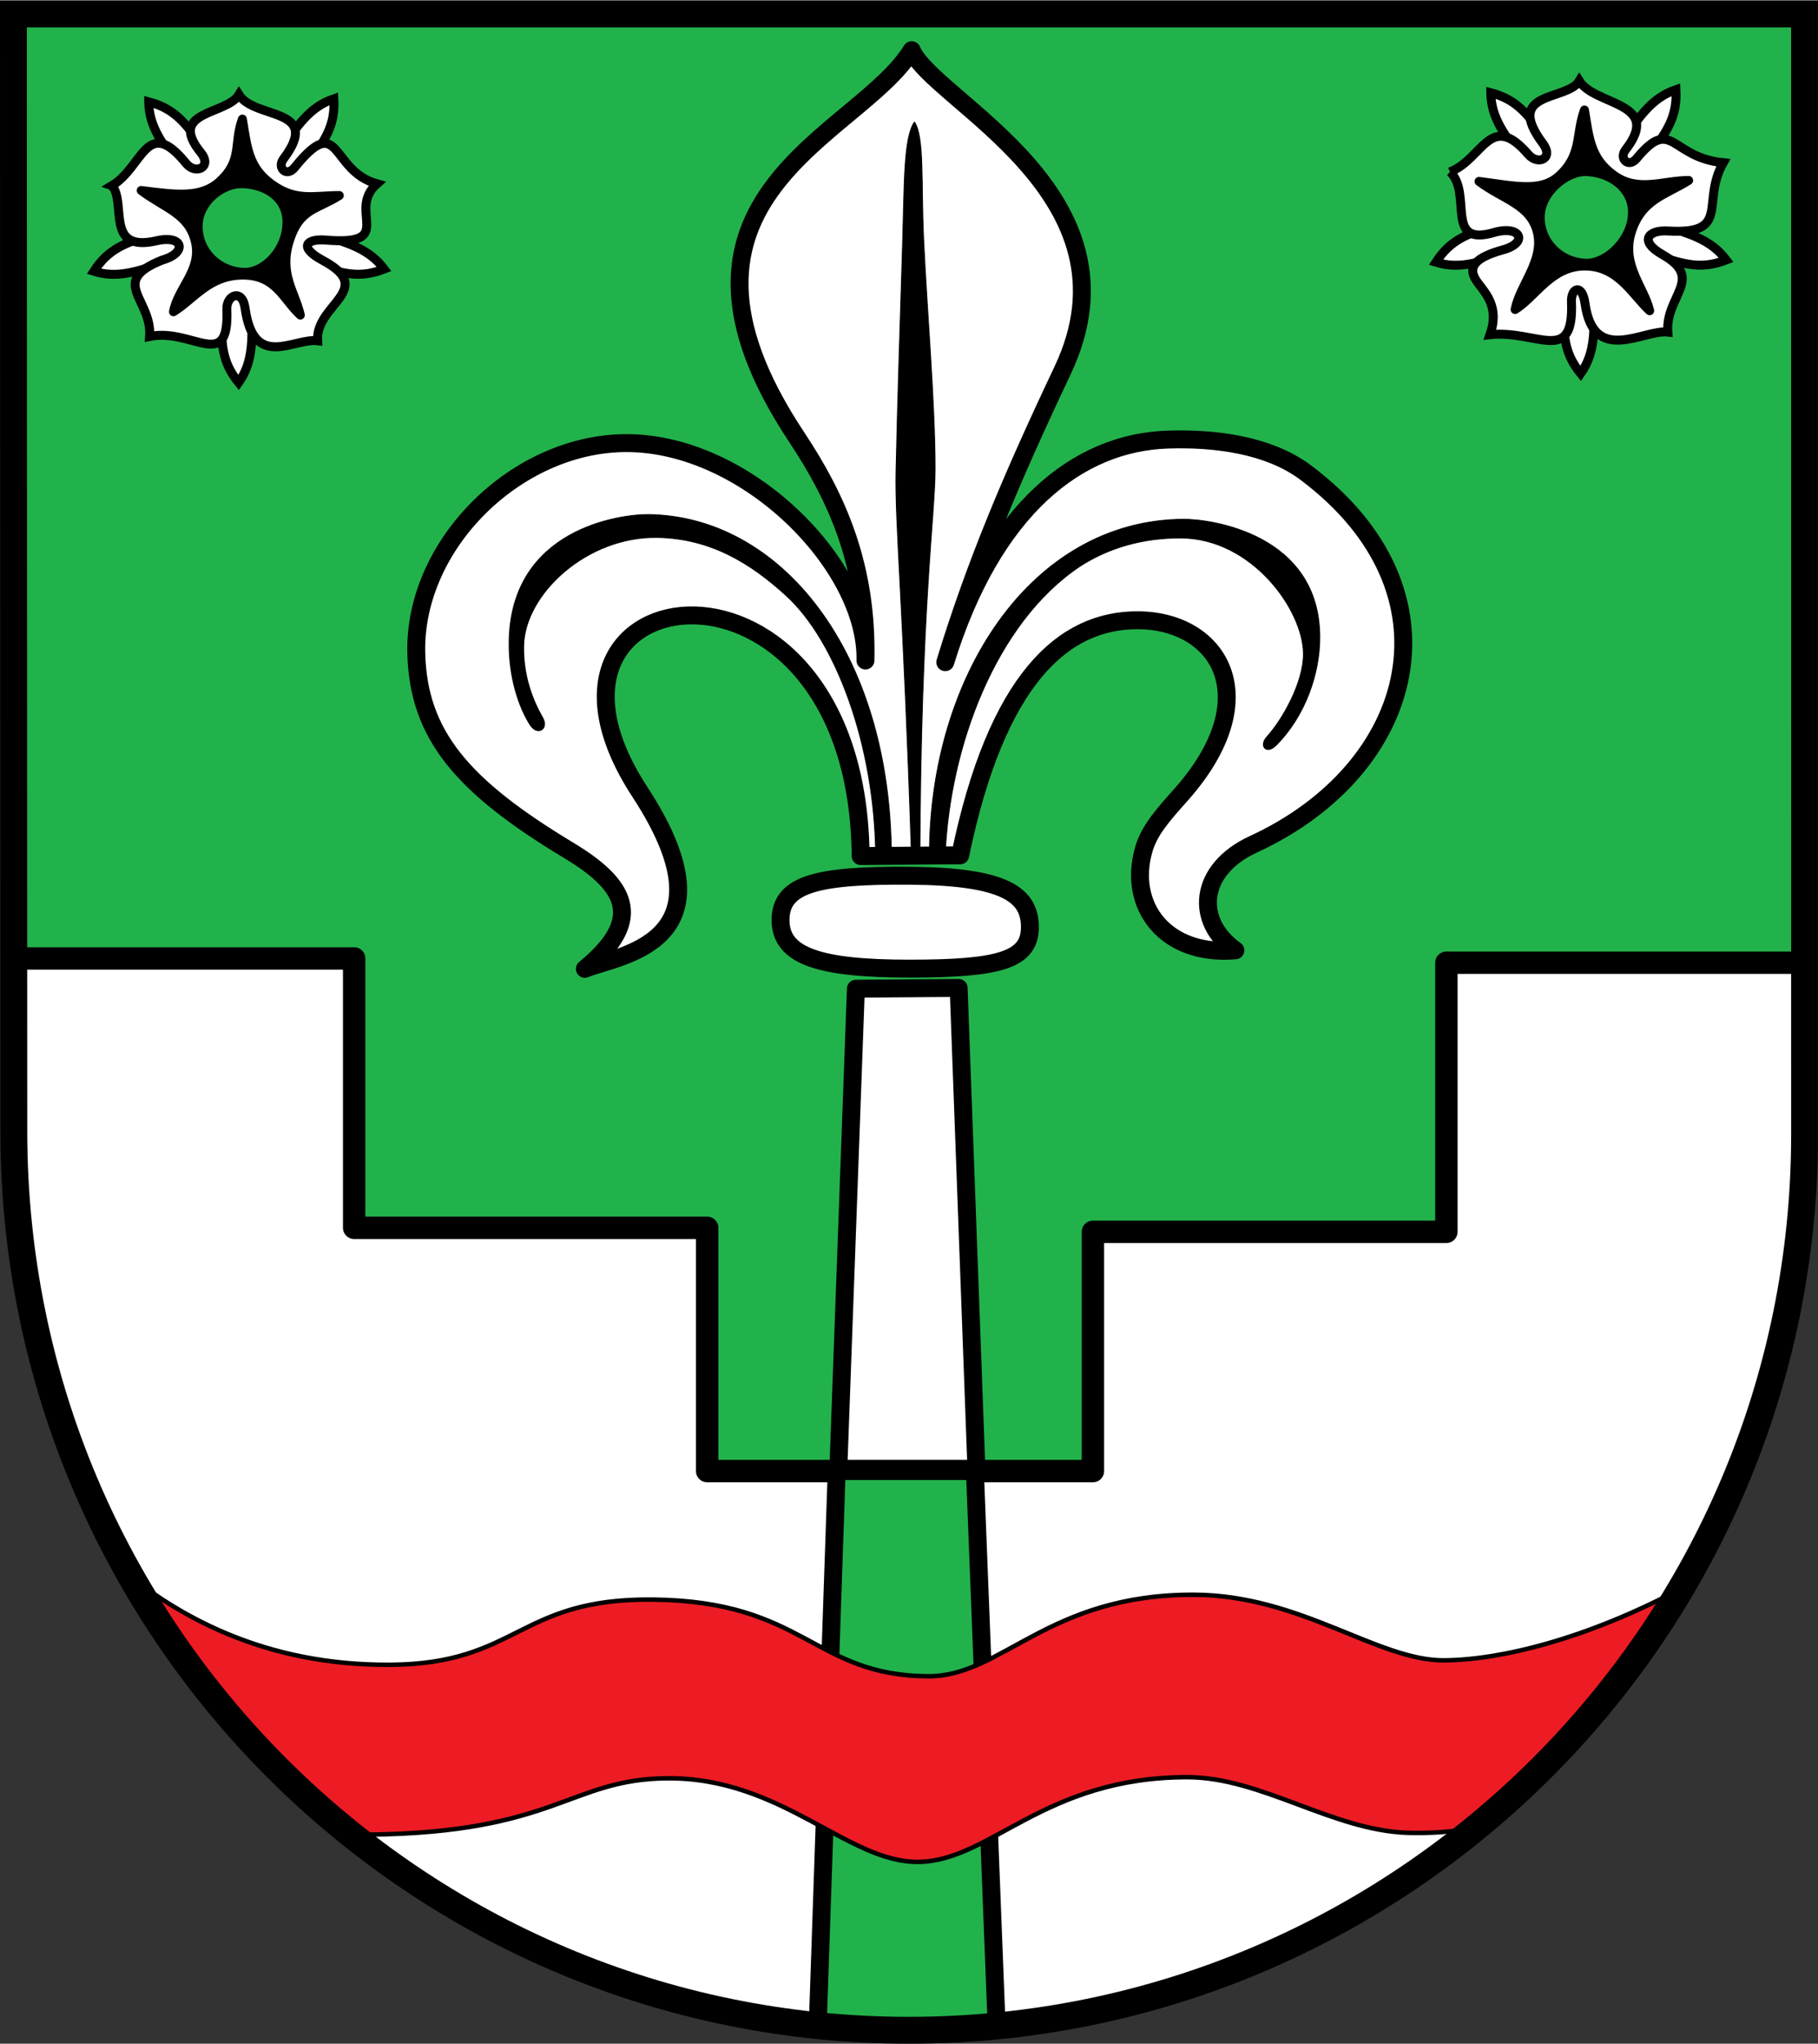 <?xml version="1.0" encoding="UTF-8" standalone="no"?><!-- Created with Inkscape (http://www.inkscape.org/) --><svg xmlns="http://www.w3.org/2000/svg" xmlns:cc="http://creativecommons.org/ns#" xmlns:dc="http://purl.org/dc/elements/1.1/" xmlns:inkscape="http://www.inkscape.org/namespaces/inkscape" xmlns:rdf="http://www.w3.org/1999/02/22-rdf-syntax-ns#" xmlns:sodipodi="http://sodipodi.sourceforge.net/DTD/sodipodi-0.dtd" xmlns:svg="http://www.w3.org/2000/svg" height="427" id="svg2" inkscape:output_extension="org.inkscape.output.svg.inkscape" inkscape:version="0.48.5 r10040" sodipodi:docname="20-Wappen_Leuterod.svg" sodipodi:version="0.32" style="display:inline" version="1.0" viewBox="0.0 0.0 719.281 807.875" width="380">
  <rect x="0.0" y="0.0" width="719.281" height="807.875" fill="#333333" stroke="none"/>
  <defs id="defs4">
    <inkscape:perspective id="perspective10" inkscape:persp3d-origin="372.04724 : 350.78739 : 1" inkscape:vp_x="0 : 526.18109 : 1" inkscape:vp_y="0 : 1000 : 0" inkscape:vp_z="744.09448 : 526.18109 : 1" sodipodi:type="inkscape:persp3d"/>
    <inkscape:perspective id="perspective2447" inkscape:persp3d-origin="372.04724 : 350.78739 : 1" inkscape:vp_x="0 : 526.18109 : 1" inkscape:vp_y="0 : 1000 : 0" inkscape:vp_z="744.09448 : 526.18109 : 1" sodipodi:type="inkscape:persp3d"/>
    <inkscape:perspective id="perspective4411" inkscape:persp3d-origin="372.04724 : 350.78739 : 1" inkscape:vp_x="0 : 526.18109 : 1" inkscape:vp_y="0 : 1000 : 0" inkscape:vp_z="744.09448 : 526.18109 : 1" sodipodi:type="inkscape:persp3d"/>
    <inkscape:perspective id="perspective2393" inkscape:persp3d-origin="372.04724 : 350.78739 : 1" inkscape:vp_x="0 : 526.18109 : 1" inkscape:vp_y="0 : 1000 : 0" inkscape:vp_z="744.09448 : 526.18109 : 1" sodipodi:type="inkscape:persp3d"/>
    <inkscape:perspective id="perspective2468" inkscape:persp3d-origin="372.04724 : 350.78739 : 1" inkscape:vp_x="0 : 526.18109 : 1" inkscape:vp_y="0 : 1000 : 0" inkscape:vp_z="744.09448 : 526.18109 : 1" sodipodi:type="inkscape:persp3d"/>
    <clipPath id="id0">
      <rect height="225.129" id="rect9" width="179.897" x="0" y="0"/>
    </clipPath>
    <style id="style6" type="text/css">
   
    .str0 {stroke:#1F1A17;stroke-width:0.076;stroke-linecap:round;stroke-linejoin:round}
    .str7 {stroke:#0A0B0C;stroke-linecap:round;stroke-linejoin:round}
    .str6 {stroke:#1F1A17;stroke-linecap:round}
    .str5 {stroke:#1F1A17;stroke-linecap:round;stroke-linejoin:round}
    .str4 {stroke:#1F1A17;stroke-linecap:round;stroke-linejoin:round}
    .str2 {stroke:#1F1A17;stroke-width:2;stroke-linejoin:round}
    .str1 {stroke:#0A0B0C;stroke-width:2.5;stroke-linecap:round;stroke-linejoin:round}
    .str3 {stroke:#1F1A17;stroke-width:2.5}
    .fil3 {fill:none}
    .fil1 {fill:#00923F}
    .fil5 {fill:#1F1A17}
    .fil2 {fill:white}
    .fil4 {fill:blue}
    .fil0 {fill:#FFCC00}
   
  </style>
    <inkscape:perspective id="perspective48" inkscape:persp3d-origin="372.04724 : 350.78739 : 1" inkscape:vp_x="0 : 526.18109 : 1" inkscape:vp_y="0 : 1000 : 0" inkscape:vp_z="744.09448 : 526.18109 : 1" sodipodi:type="inkscape:persp3d"/>
    <inkscape:perspective id="perspective2483" inkscape:persp3d-origin="372.04724 : 350.78739 : 1" inkscape:vp_x="0 : 526.18109 : 1" inkscape:vp_y="0 : 1000 : 0" inkscape:vp_z="744.09448 : 526.18109 : 1" sodipodi:type="inkscape:persp3d"/>
    <inkscape:perspective id="perspective2502" inkscape:persp3d-origin="372.04724 : 350.78739 : 1" inkscape:vp_x="0 : 526.18109 : 1" inkscape:vp_y="0 : 1000 : 0" inkscape:vp_z="744.09448 : 526.18109 : 1" sodipodi:type="inkscape:persp3d"/>
    <inkscape:perspective id="perspective2480" inkscape:persp3d-origin="372.04724 : 350.78739 : 1" inkscape:vp_x="0 : 526.18109 : 1" inkscape:vp_y="0 : 1000 : 0" inkscape:vp_z="744.09448 : 526.18109 : 1" sodipodi:type="inkscape:persp3d"/>
    <inkscape:perspective id="perspective3328" inkscape:persp3d-origin="372.04724 : 350.78739 : 1" inkscape:vp_x="0 : 526.18109 : 1" inkscape:vp_y="0 : 1000 : 0" inkscape:vp_z="744.09448 : 526.18109 : 1" sodipodi:type="inkscape:persp3d"/>
    <inkscape:perspective id="perspective2531" inkscape:persp3d-origin="372.04724 : 350.78739 : 1" inkscape:vp_x="0 : 526.18109 : 1" inkscape:vp_y="0 : 1000 : 0" inkscape:vp_z="744.09448 : 526.18109 : 1" sodipodi:type="inkscape:persp3d"/>
    <style id="style15" type="text/css">
  .Rand2 { stroke: #202020; stroke-width:30; }
  .Rand4 { stroke: #202020; stroke-width:60; }
  .Rand6 { stroke: #202020; stroke-width:90; }
  .Gold4 { stroke: #ffef00; stroke-width:60; }
  .Schwarz { fill: #000000; }
  .Blau { fill: #0000ff; }
  .Gold { fill: #ffef00; }
  .Silber { fill: #ffffff; }
  </style>
    <clipPath id="clippath">
      <path d="m 360,4140 c 0,1789.403 1450.597,3240 3240,3240 1789.403,0 3240,-1450.597 3240,-3240 l 0,-3870 -6480,0 0,3870 z" id="path13" inkscape:connector-curvature="0"/>
    </clipPath>
    <clipPath id="krone">
      <path d="m 3600,720 c -15,75 -30,150 -60,210 -30,60 -75,105 -135,135 -60,30 -135,45 -135,67 0,23 75,53 128,106 52,52 82,127 97,270 15,142 15,352 15,510 0,157 0,262 -15,330 -15,67 -45,97 -217,112 -173,15 -488,15 -660,15 -173,0 -203,0 -233,-15 -30,-15 -60,-45 -113,-112 -52,-68 -127,-173 -172,-240 -45,-68 -60,-98 -38,-158 23,-60 83,-150 113,-202 30,-53 30,-68 23,-68 -8,0 -23,15 -68,45 -45,30 -120,75 -180,97 -60,23 -105,23 -158,0 -52,-22 -112,-67 -164,-90 -53,-22 -98,-22 -90,0 7,23 67,68 164,150 98,83 233,203 353,353 120,150 225,330 315,495 90,165 165,315 202,405 38,90 38,120 53,135 15,15 45,15 157,0 113,-15 308,-45 458,-60 150,-15 255,-15 360,-15 105,0 210,0 360,15 150,15 345,45 458,60 112,15 142,15 157,0 15,-15 15,-45 53,-135 37,-90 112,-240 202,-405 90,-165 195,-345 315,-495 120,-150 255,-270 353,-353 97,-82 157,-127 164,-150 8,-22 -37,-22 -90,0 -52,23 -112,68 -164,90 -53,23 -98,23 -158,0 -60,-22 -135,-67 -180,-97 -45,-30 -60,-45 -68,-45 -7,0 -7,15 23,68 30,52 90,142 113,202 22,60 7,90 -38,158 -45,67 -120,172 -172,240 -53,67 -83,97 -113,112 -30,15 -60,15 -233,15 -172,0 -487,0 -660,-15 -172,-15 -202,-45 -217,-112 -15,-68 -15,-173 -15,-330 0,-158 0,-368 15,-510 15,-143 45,-218 97,-270 53,-53 128,-83 128,-106 0,-22 -75,-37 -135,-67 -60,-30 -105,-75 -135,-135 -30,-60 -45,-135 -60,-210 z" id="krone1c-1" inkscape:connector-curvature="0"/>
    </clipPath>
    <inkscape:perspective id="perspective99" inkscape:persp3d-origin="219 : 160 : 1" inkscape:vp_x="0 : 240 : 1" inkscape:vp_y="0 : 1000 : 0" inkscape:vp_z="438 : 240 : 1" sodipodi:type="inkscape:persp3d"/>
    <style id="style3521" type="text/css">
  .Rand2 { stroke: #202020; stroke-width:30; }
  .Rand4 { stroke: #202020; stroke-width:60; }
  .Rand6 { stroke: #202020; stroke-width:90; }
  .Gold4 { stroke: #ffef00; stroke-width:60; }
  .Schwarz { fill: #000000; }
  .Blau { fill: #0000ff; }
  .Gold { fill: #ffef00; }
  .Silber { fill: #ffffff; }
  </style>
    <clipPath id="clipPath3517">
      <path d="m 360,4140 c 0,1789.403 1450.597,3240 3240,3240 1789.403,0 3240,-1450.597 3240,-3240 l 0,-3870 -6480,0 0,3870 z" id="path3519" inkscape:connector-curvature="0"/>
    </clipPath>
    <clipPath id="clipPath3513">
      <path d="m 3600,720 c -15,75 -30,150 -60,210 -30,60 -75,105 -135,135 -60,30 -135,45 -135,67 0,23 75,53 128,106 52,52 82,127 97,270 15,142 15,352 15,510 0,157 0,262 -15,330 -15,67 -45,97 -217,112 -173,15 -488,15 -660,15 -173,0 -203,0 -233,-15 -30,-15 -60,-45 -113,-112 -52,-68 -127,-173 -172,-240 -45,-68 -60,-98 -38,-158 23,-60 83,-150 113,-202 30,-53 30,-68 23,-68 -8,0 -23,15 -68,45 -45,30 -120,75 -180,97 -60,23 -105,23 -158,0 -52,-22 -112,-67 -164,-90 -53,-22 -98,-22 -90,0 7,23 67,68 164,150 98,83 233,203 353,353 120,150 225,330 315,495 90,165 165,315 202,405 38,90 38,120 53,135 15,15 45,15 157,0 113,-15 308,-45 458,-60 150,-15 255,-15 360,-15 105,0 210,0 360,15 150,15 345,45 458,60 112,15 142,15 157,0 15,-15 15,-45 53,-135 37,-90 112,-240 202,-405 90,-165 195,-345 315,-495 120,-150 255,-270 353,-353 97,-82 157,-127 164,-150 8,-22 -37,-22 -90,0 -52,23 -112,68 -164,90 -53,23 -98,23 -158,0 -60,-22 -135,-67 -180,-97 -45,-30 -60,-45 -68,-45 -7,0 -7,15 23,68 30,52 90,142 113,202 22,60 7,90 -38,158 -45,67 -120,172 -172,240 -53,67 -83,97 -113,112 -30,15 -60,15 -233,15 -172,0 -487,0 -660,-15 -172,-15 -202,-45 -217,-112 -15,-68 -15,-173 -15,-330 0,-158 0,-368 15,-510 15,-143 45,-218 97,-270 53,-53 128,-83 128,-106 0,-22 -75,-37 -135,-67 -60,-30 -105,-75 -135,-135 -30,-60 -45,-135 -60,-210 z" id="path3515" inkscape:connector-curvature="0"/>
    </clipPath>
    <inkscape:perspective id="perspective3511" inkscape:persp3d-origin="219 : 160 : 1" inkscape:vp_x="0 : 240 : 1" inkscape:vp_y="0 : 1000 : 0" inkscape:vp_z="438 : 240 : 1" sodipodi:type="inkscape:persp3d"/>
    <inkscape:perspective id="perspective2748" inkscape:persp3d-origin="372.04724 : 350.78739 : 1" inkscape:vp_x="0 : 526.18109 : 1" inkscape:vp_y="0 : 1000 : 0" inkscape:vp_z="744.09448 : 526.18109 : 1" sodipodi:type="inkscape:persp3d"/>
    <inkscape:perspective id="perspective2621" inkscape:persp3d-origin="372.04724 : 350.78739 : 1" inkscape:vp_x="0 : 526.18109 : 1" inkscape:vp_y="0 : 1000 : 0" inkscape:vp_z="744.09448 : 526.18109 : 1" sodipodi:type="inkscape:persp3d"/>
    <inkscape:perspective id="perspective3295" inkscape:persp3d-origin="372.04724 : 350.78739 : 1" inkscape:vp_x="0 : 526.18109 : 1" inkscape:vp_y="0 : 1000 : 0" inkscape:vp_z="744.09448 : 526.18109 : 1" sodipodi:type="inkscape:persp3d"/>
    <inkscape:perspective id="perspective3282" inkscape:persp3d-origin="372.04724 : 350.78739 : 1" inkscape:vp_x="0 : 526.18109 : 1" inkscape:vp_y="0 : 1000 : 0" inkscape:vp_z="744.09448 : 526.18109 : 1" sodipodi:type="inkscape:persp3d"/>
  </defs>
  <sodipodi:namedview bordercolor="#666666" borderopacity="1.0" fit-margin-bottom="0" fit-margin-left="0" fit-margin-right="0" fit-margin-top="0" gridtolerance="20" guidetolerance="20" id="base" inkscape:current-layer="layer4" inkscape:cx="-390.79233" inkscape:cy="246.41446" inkscape:document-units="px" inkscape:guide-bbox="true" inkscape:pageopacity="0.0" inkscape:pageshadow="2" inkscape:snap-center="true" inkscape:snap-global="false" inkscape:snap-intersection-grid-guide="false" inkscape:window-height="987" inkscape:window-maximized="1" inkscape:window-width="1680" inkscape:window-x="-8" inkscape:window-y="-8" inkscape:zoom="0.52159636" objecttolerance="20" pagecolor="#ffffff" showgrid="true" showguides="true" units="mm"/>
  <g id="layer5" inkscape:groupmode="layer" inkscape:label="Schildfüllung" style="display:inline" transform="translate(5.312,-72.625)"/>
  <g id="layer3" inkscape:groupmode="layer" inkscape:label="Ebene 1" style="display:inline" transform="translate(-44.486,-114.193)">
    <path d="" id="path3364" inkscape:connector-curvature="0" sodipodi:nodetypes="cc" style="fill:#ff0000;fill-opacity:1;fill-rule:nonzero;stroke:none;display:inline"/>
    <path d="" id="path3329" inkscape:connector-curvature="0" sodipodi:nodetypes="cc" style="fill:none;stroke:#000000;stroke-width:3.543;stroke-linecap:round;stroke-linejoin:round;stroke-miterlimit:4;stroke-opacity:1;stroke-dasharray:none;display:inline"/>
    <path d="" id="path3430" inkscape:connector-curvature="0" sodipodi:nodetypes="cc" style="fill:none;stroke:#ff0000;stroke-width:1.772;stroke-linecap:round;stroke-linejoin:round;stroke-miterlimit:4;stroke-opacity:1;stroke-dasharray:none;display:inline"/>
    <path d="" id="path3460" inkscape:connector-curvature="0" sodipodi:nodetypes="cz" style="fill:none;stroke:#00ff00;stroke-width:3.543;stroke-linecap:round;stroke-linejoin:round;stroke-miterlimit:4;stroke-opacity:1;stroke-dasharray:none;display:inline"/>
    <path d="" id="path3497" inkscape:connector-curvature="0" sodipodi:nodetypes="cc" style="fill:none;stroke:#00ff00;stroke-width:3.543;stroke-linecap:round;stroke-linejoin:round;stroke-miterlimit:4;stroke-opacity:1;stroke-dasharray:none;display:inline"/>
    <path d="" id="path3499" inkscape:connector-curvature="0" sodipodi:nodetypes="cc" style="fill:none;stroke:#00ff00;stroke-width:3.543;stroke-linecap:round;stroke-linejoin:round;stroke-miterlimit:4;stroke-opacity:1;stroke-dasharray:none;display:inline"/>
    <path d="" id="path3501" inkscape:connector-curvature="0" sodipodi:nodetypes="cc" style="fill:none;stroke:#00ff00;stroke-width:3.543;stroke-linecap:round;stroke-linejoin:round;stroke-miterlimit:4;stroke-opacity:1;stroke-dasharray:none;display:inline"/>
    <path d="" id="path3503" inkscape:connector-curvature="0" sodipodi:nodetypes="cc" style="fill:none;stroke:#00ff00;stroke-width:3.543;stroke-linecap:round;stroke-linejoin:round;stroke-miterlimit:4;stroke-opacity:1;stroke-dasharray:none;display:inline"/>
    <path d="" id="path3505" inkscape:connector-curvature="0" sodipodi:nodetypes="cc" style="fill:none;stroke:#00ff00;stroke-width:3.543;stroke-linecap:round;stroke-linejoin:round;stroke-miterlimit:4;stroke-opacity:1;stroke-dasharray:none;display:inline"/>
    <path d="" id="path3507" inkscape:connector-curvature="0" sodipodi:nodetypes="cc" style="fill:none;stroke:#00ff00;stroke-width:3.543;stroke-linecap:round;stroke-linejoin:round;stroke-miterlimit:4;stroke-opacity:1;stroke-dasharray:none;display:inline"/>
    <path d="" id="path3509" inkscape:connector-curvature="0" sodipodi:nodetypes="cc" style="fill:none;stroke:#00ff00;stroke-width:3.543;stroke-linecap:round;stroke-linejoin:round;stroke-miterlimit:4;stroke-opacity:1;stroke-dasharray:none;display:inline"/>
    <path d="" id="path3511" inkscape:connector-curvature="0" sodipodi:nodetypes="cc" style="fill:none;stroke:#00ff00;stroke-width:3.543;stroke-linecap:round;stroke-linejoin:round;stroke-miterlimit:4;stroke-opacity:1;stroke-dasharray:none;display:inline"/>
    <path d="" id="path3513" inkscape:connector-curvature="0" sodipodi:nodetypes="cc" style="fill:none;stroke:#00ff00;stroke-width:3.543;stroke-linecap:round;stroke-linejoin:round;stroke-miterlimit:4;stroke-opacity:1;stroke-dasharray:none;display:inline"/>
    <path d="" id="path3516" inkscape:connector-curvature="0" sodipodi:nodetypes="cc" style="fill:none;stroke:#00ff00;stroke-width:3.543;stroke-linecap:round;stroke-linejoin:round;stroke-miterlimit:4;stroke-opacity:1;stroke-dasharray:none;display:inline"/>
    <path d="" id="path3518" inkscape:connector-curvature="0" sodipodi:nodetypes="cc" style="fill:none;stroke:#00ff00;stroke-width:3.543;stroke-linecap:round;stroke-linejoin:round;stroke-miterlimit:4;stroke-opacity:1;stroke-dasharray:none;display:inline"/>
    <path d="" id="path3520" inkscape:connector-curvature="0" sodipodi:nodetypes="cc" style="fill:none;stroke:#00ff00;stroke-width:3.543;stroke-linecap:round;stroke-linejoin:round;stroke-miterlimit:4;stroke-opacity:1;stroke-dasharray:none;display:inline"/>
    <path d="" id="path3522" inkscape:connector-curvature="0" sodipodi:nodetypes="cc" style="fill:none;stroke:#00ff00;stroke-width:3.543;stroke-linecap:round;stroke-linejoin:round;stroke-miterlimit:4;stroke-opacity:1;stroke-dasharray:none;display:inline"/>
    <path d="" id="path3524" inkscape:connector-curvature="0" sodipodi:nodetypes="cc" style="fill:none;stroke:#00ff00;stroke-width:3.543;stroke-linecap:round;stroke-linejoin:round;stroke-miterlimit:4;stroke-opacity:1;stroke-dasharray:none;display:inline"/>
    <path d="" id="path3526" inkscape:connector-curvature="0" sodipodi:nodetypes="cc" style="fill:none;stroke:#00ff00;stroke-width:3.543;stroke-linecap:round;stroke-linejoin:round;stroke-miterlimit:4;stroke-opacity:1;stroke-dasharray:none;display:inline"/>
    <path d="" id="path3528" inkscape:connector-curvature="0" sodipodi:nodetypes="cc" style="fill:none;stroke:#00ff00;stroke-width:3.543;stroke-linecap:round;stroke-linejoin:round;stroke-miterlimit:4;stroke-opacity:1;stroke-dasharray:none;display:inline"/>
    <path d="" id="path3477" inkscape:connector-curvature="0" sodipodi:nodetypes="cc" style="fill:none;stroke:#000000;stroke-width:2.48;stroke-linecap:round;stroke-linejoin:round;stroke-miterlimit:4;stroke-opacity:1;stroke-dasharray:none;display:inline"/>
  </g>
  <g id="layer4" inkscape:groupmode="layer" inkscape:label="Rahmen" style="display:inline" transform="translate(5.312,-72.625)">
    <path d="M 708.631,77.953 4e-5,77.953 8.6614174e-6,520.866 C 0.177,717.803 158.829,875.197 354.331,875.197 c 195.501,0 354.361,-159.449 354.361,-354.331 z" id="path3264" inkscape:connector-curvature="0" sodipodi:nodetypes="cccscc" style="fill:#22b24c;fill-opacity:1;fill-rule:nonzero;stroke:none;display:inline"/>
    <path d="m 373.969,463.062 -40.656,0.312 -6.969,190.719 54.688,0 -7.062,-191.031 z M 319.438,873.5 c 2.348,0.231 4.701,0.41 7.062,0.594 -2.36,-0.184 -4.716,-0.363 -7.062,-0.594 z m 66.531,0.281 c -1.489,0.132 -2.974,0.261 -4.469,0.375 1.492,-0.113 2.982,-0.243 4.469,-0.375 z m -4.469,0.375 c -1.494,0.114 -3.001,0.217 -4.5,0.312 1.507,-0.095 2.998,-0.198 4.5,-0.312 z m -4.5,0.312 c -1.385,0.088 -2.767,0.147 -4.156,0.219 1.388,-0.071 2.773,-0.131 4.156,-0.219 z M 365.844,875 c -2.194,0.07 -4.391,0.126 -6.594,0.156 2.203,-0.03 4.4,-0.086 6.594,-0.156 z" id="rect3843" inkscape:connector-curvature="0" style="fill:#ffffff;stroke:#000000;stroke-width:7.087;stroke-linecap:round;stroke-linejoin:round;stroke-miterlimit:4;stroke-opacity:1;stroke-dasharray:none;display:inline"/>
    <path d="m 0.125,451.406 0.031,68.656 c 0.177,196.937 159.306,355.125 354.188,355.125 194.882,0 354.312,-158.035 354.312,-354.312 l 0,-67.781 -141.719,0 0,106.406 -139.844,0 0,94.594 -152.625,0 0,-96.188 -139.656,0 0,-106.5 -134.688,0 z" id="rect3062" inkscape:connector-curvature="0" style="fill:#ffffff;stroke:#000000;stroke-width:8.858;stroke-linecap:round;stroke-linejoin:round;stroke-miterlimit:4;stroke-opacity:1;display:inline"/>
    <path d="m 325.719,654.094 -7.5,219.281 c 11.881,1.209 23.934,1.812 36.125,1.812 11.691,0 23.248,-0.576 34.656,-1.688 l -8.594,-219.406 -54.688,0 z" id="path3846" inkscape:connector-curvature="0" style="fill:#22b24c;fill-opacity:1;stroke:#000000;stroke-width:7.087;stroke-linecap:round;stroke-linejoin:round;stroke-miterlimit:4;stroke-opacity:1;stroke-dasharray:none;display:inline"/>
    <path d="m 402.164,439.021 c 0,12.94 -11.801,16.41 -47.592,16.41 -35.791,0 -51.068,-4.957 -51.068,-19.2 0,-14.243 14.471,-17.843 51.48,-17.527 37.009,0.316 47.18,7.378 47.18,20.318 z" id="path3857" inkscape:connector-curvature="0" sodipodi:nodetypes="zzzzz" style="fill:#ffffff;stroke:#000000;stroke-width:7.087;stroke-linecap:round;stroke-linejoin:round;stroke-miterlimit:4;stroke-opacity:1;stroke-dasharray:none;display:inline"/>
    <path d="m 46.844,696.312 c 22.371,39.163 51.926,73.625 86.875,101.562 2.292,-6e-4 4.654,-0.009 6.719,-0.031 74.346,-0.809 79.642,-21.938 118.156,-22.281 45.48,-0.405 71.588,33.554 99.656,33.062 28.533,-0.499 49.53,-33.491 106.188,-33.5 29.273,-0.005 57.55,21.153 87.406,22 8.825,0.25 17.947,-0.357 26.781,-2.031 32.241,-26.392 59.748,-58.372 81.062,-94.469 -37.221,19.759 -71.018,28.115 -93.562,28.312 -26.205,0.229 -56.696,-25.714 -98.781,-25.938 -58.042,-0.309 -76.11,32.329 -105.312,32.219 -45.646,-0.172 -48.618,-29.701 -109.125,-30.312 -53.391,-0.54 -53.088,25.42 -103.719,25.781 -50.069,0.358 -82.839,-19.418 -102.344,-34.375 z" id="path3836" inkscape:connector-curvature="0" style="fill:#ed1c24;fill-opacity:1;stroke:#000000;stroke-width:1.772;stroke-linecap:butt;stroke-linejoin:miter;stroke-miterlimit:4;stroke-opacity:1;stroke-dasharray:none;display:inline"/>
    <path d="m 226.088,455.517 c 12.398,-5.32 61.269,-9.536 21.758,-69.959 C 190.58,297.98 333.95,278.592 335.197,410.921 l 39.379,-0.29 c 14.418,-69.787 40.835,-93.092 70.339,-92.947 32.106,0.159 51.288,30.555 16.893,69.15 -7.15,8.023 -12.403,13.904 -14.584,21.434 -6.495,22.433 8.545,42.296 36.243,39.923 -16.143,-11.484 -14.712,-31.879 7.101,-41.918 64.709,-29.783 83.535,-99.94 20.707,-146.981 -14.751,-11.044 -36.05,-13.665 -54.661,-13.042 -35.21,1.179 -69.049,26.915 -87.936,88.018 11.749,-38.324 25.683,-71.595 46.434,-115.402 32.958,-69.577 -51.27,-106.604 -59.717,-126.589 -21.018,34.212 -108.932,57.559 -45.46,153.076 15.923,23.962 28.039,50.783 27.162,88.235 0.835,-37.403 -46.876,-85.968 -94.576,-85.953 -43.472,0.013 -84.168,40.074 -83.135,83.018 0.782,32.492 18.364,52.739 60.35,78.039 21.62,13.028 31.07,26.554 6.351,46.825 z" id="path3860" inkscape:connector-curvature="0" sodipodi:nodetypes="csccssscssscscscsssc" style="fill:#ffffff;stroke:#000000;stroke-width:7.087;stroke-linecap:butt;stroke-linejoin:round;stroke-miterlimit:4;stroke-opacity:1;stroke-dasharray:none;display:inline"/>
    <path d="m 356.486,120.72 c -4.314,6.059 -3.962,24.596 -4.651,47.129 -0.894,29.209 -2.102,65.28 -2.633,91.124 -0.427,20.825 2.768,49.969 6.119,151.947 l 3.303,-0.003 c 0.437,-98.773 6.005,-134.575 6.021,-152.964 0.022,-25.709 -3.152,-61.65 -4.53,-90.677 -1.061,-22.353 0.365,-40.694 -3.628,-46.557 z" id="path3862" inkscape:connector-curvature="0" sodipodi:nodetypes="cssccssc" style="fill:#000000;stroke:#000000;stroke-width:0.354;stroke-linecap:butt;stroke-linejoin:round;stroke-miterlimit:4;stroke-opacity:1;stroke-dasharray:none;display:inline"/>
    <path d="m 495.974,363.728 c -3.357,3.65 -0.253,7.29 3.658,3.34 11.795,-11.911 17.242,-28.769 17.216,-42.7 -0.078,-40.836 -43.112,-46.672 -53.957,-46.604 -60.476,0.377 -100.641,62.559 -100.455,133.156 l 6.187,-0.003 c 1.664,-42.962 19.897,-92.266 53.318,-114.563 11.475,-7.414 25.018,-11.263 39.956,-11.206 27.974,0.108 48.427,28.339 48.499,45.821 0.048,11.589 -8.659,26.494 -14.422,32.758 z" id="path3059" inkscape:connector-curvature="0" sodipodi:nodetypes="sssscccsss" style="fill:#000000;stroke:#000000;stroke-width:0.354;stroke-linecap:butt;stroke-linejoin:round;stroke-miterlimit:4;stroke-opacity:1;stroke-dasharray:none;display:inline"/>
    <path d="m 209.432,356.311 c 2.459,4.307 -2.066,7.361 -5.048,2.67 -4.43,-6.967 -8.406,-18.726 -8.254,-32.657 0.49,-44.957 44.245,-50.537 55.09,-50.416 52.029,0.583 95.799,53.7 96.128,135.011 l -6.187,-0.003 c -0.396,-44.43 -16.006,-85.052 -35.075,-102.651 -14.563,-13.44 -30.521,-22.921 -51.194,-23.323 -27.969,-0.544 -52.673,22.359 -53.032,42.937 -0.202,11.587 3.406,21.137 7.571,28.432 z" id="path3061" inkscape:connector-curvature="0" sodipodi:nodetypes="ssssccssss" style="fill:#000000;stroke:#000000;stroke-width:0.354;stroke-linecap:butt;stroke-linejoin:round;stroke-miterlimit:4;stroke-opacity:1;stroke-dasharray:none;display:inline"/>
    <path d="m 584.504,109.104 c 0.154,10.29 5.755,16.894 12.582,26.361 7.418,10.288 20.549,7.997 8.747,-8.508 -6.825,-9.545 -11.051,-15.124 -21.329,-17.854 z" id="path3842" inkscape:connector-curvature="0" sodipodi:nodetypes="cssc" style="fill:#ffffff;stroke:#000000;stroke-width:3.543;stroke-linecap:butt;stroke-linejoin:miter;stroke-miterlimit:4;stroke-opacity:1;stroke-dasharray:none;display:inline"/>
    <path d="m 562.802,176.121 c 9.834,3.033 17.846,-0.253 28.959,-3.82 12.077,-3.876 13.956,-17.072 -5.388,-10.948 -11.187,3.541 -17.799,5.836 -23.571,14.768 z" id="path3844" inkscape:connector-curvature="0" sodipodi:nodetypes="cssc" style="fill:#ffffff;stroke:#000000;stroke-width:3.543;stroke-linecap:butt;stroke-linejoin:miter;stroke-miterlimit:4;stroke-opacity:1;stroke-dasharray:none;display:inline"/>
    <path d="m 620.079,220.144 c 5.923,-8.415 5.274,-17.051 5.316,-28.722 0.046,-12.684 -11.924,-18.548 -12.077,1.741 -0.089,11.734 0.05,18.731 6.761,26.981 z" id="path3847" inkscape:connector-curvature="0" sodipodi:nodetypes="cssc" style="fill:#ffffff;stroke:#000000;stroke-width:3.543;stroke-linecap:butt;stroke-linejoin:miter;stroke-miterlimit:4;stroke-opacity:1;stroke-dasharray:none;display:inline"/>
    <path d="m 677.666,175.226 c -6.173,-8.234 -14.586,-10.285 -25.674,-13.932 -12.049,-3.963 -21.325,5.608 -2.076,12.024 11.132,3.711 17.83,5.74 27.75,1.907 z" id="path3849" inkscape:connector-curvature="0" sodipodi:nodetypes="cssc" style="fill:#ffffff;stroke:#000000;stroke-width:3.543;stroke-linecap:butt;stroke-linejoin:miter;stroke-miterlimit:4;stroke-opacity:1;stroke-dasharray:none;display:inline"/>
    <path d="m 657.762,107.889 c -9.738,3.326 -14.289,10.694 -21.183,20.112 -7.492,10.235 -1.256,22.014 10.794,5.69 6.969,-9.441 10.969,-15.184 10.389,-25.802 z" id="path3851" inkscape:connector-curvature="0" sodipodi:nodetypes="cssc" style="fill:#ffffff;stroke:#000000;stroke-width:3.543;stroke-linecap:butt;stroke-linejoin:miter;stroke-miterlimit:4;stroke-opacity:1;stroke-dasharray:none;display:inline"/>
    <path d="m 568.428,140.384 c 13.083,-5.151 15.85,-24.339 30.904,-6.902 3.874,4.488 10.231,1.639 5.769,-4.327 -15.71,-21.001 9.582,-16.676 14.422,-24.723 6.168,9.948 33.123,8.196 18.336,27.196 -2.81,3.61 1.195,7.29 4.327,3.502 14.129,-17.086 13.289,-0.412 34.303,1.648 -8.962,15.761 3.304,28.483 -21.942,26.99 -7.827,-0.463 -11.582,3.98 -2.06,9.374 16.776,9.503 1.03,16.276 2.06,30.595 -9.477,-1.133 -29.366,13.331 -32.758,-11.331 -1.095,-7.958 -5.585,-6.227 -5.357,-0.618 1.036,25.428 -13.495,11.022 -32.243,12.98 3.862,-10.92 -1.738,-16.311 -5.02,-20.815 -4.408,-6.048 -0.569,-9.769 10.274,-12.768 10.068,-2.784 6.957,-9.904 -3.708,-6.799 -19.751,5.75 -8.344,-15.349 -17.306,-24.002 z" id="path3063" inkscape:connector-curvature="0" sodipodi:nodetypes="csscsscsscsscsssc" style="fill:#ffffff;stroke:#000000;stroke-width:3.543;stroke-linecap:butt;stroke-linejoin:miter;stroke-miterlimit:4;stroke-opacity:1;stroke-dasharray:none;display:inline"/>
    <path d="m 621.564,115.932 c 1.869,10.923 2.222,19.085 11.724,25.862 9.501,6.777 19.255,2.052 29.501,1.99 -9.144,5.746 -18.626,7.452 -22.676,20.442 -4.05,12.99 5.112,21.772 7.258,31.065 -6.786,-6.177 -12.448,-17.748 -25.721,-17.679 -13.273,0.069 -19.182,12.048 -27.52,17.215 1.805,-9.576 11.472,-19.216 8.849,-30.382 -2.623,-11.166 -13.596,-13.088 -23.132,-20.282 13.949,1.799 24.362,4.427 31.609,-2.117 9.296,-8.394 6.542,-16.363 10.109,-26.113 z" id="path3833" inkscape:connector-curvature="0" sodipodi:nodetypes="czczczczcsc" style="fill:#000000;stroke:#000000;stroke-width:3.543;stroke-linecap:round;stroke-linejoin:round;stroke-miterlimit:4;stroke-opacity:1;stroke-dasharray:none;display:inline"/>
    <path d="m 622.189,175.127 c -9.227,-0.307 -16.715,-7.484 -16.715,-16.716 0,-9.232 9.88,-16.955 16.715,-16.716 9.226,0.323 17.195,6.286 16.955,14.918 -0.12,10.07 -9.76,18.753 -16.955,18.513 z" id="path3839" inkscape:connector-curvature="0" sodipodi:nodetypes="ssscs" style="fill:#22b24c;fill-opacity:1;stroke:#000000;stroke-width:0.709;stroke-linecap:round;stroke-linejoin:round;stroke-miterlimit:4;stroke-opacity:1;display:inline"/>
    <path d="m 53.524,112.699 c 0.154,10.29 5.755,16.894 12.582,26.361 7.418,10.288 20.549,7.997 8.747,-8.508 -6.825,-9.545 -11.051,-15.124 -21.329,-17.854 z" id="path3853" inkscape:connector-curvature="0" sodipodi:nodetypes="cssc" style="fill:#ffffff;stroke:#000000;stroke-width:3.543;stroke-linecap:butt;stroke-linejoin:miter;stroke-miterlimit:4;stroke-opacity:1;stroke-dasharray:none;display:inline"/>
    <path d="m 31.822,179.715 c 9.834,3.033 17.846,-0.253 28.959,-3.82 12.077,-3.876 13.956,-17.072 -5.388,-10.948 -11.187,3.541 -17.799,5.836 -23.571,14.768 z" id="path3855" inkscape:connector-curvature="0" sodipodi:nodetypes="cssc" style="fill:#ffffff;stroke:#000000;stroke-width:3.543;stroke-linecap:butt;stroke-linejoin:miter;stroke-miterlimit:4;stroke-opacity:1;stroke-dasharray:none;display:inline"/>
    <path d="m 89.099,223.739 c 5.923,-8.415 5.274,-17.051 5.316,-28.722 0.046,-12.684 -11.924,-18.548 -12.077,1.741 -0.089,11.734 0.05,18.731 6.761,26.981 z" id="path3858" inkscape:connector-curvature="0" sodipodi:nodetypes="cssc" style="fill:#ffffff;stroke:#000000;stroke-width:3.543;stroke-linecap:butt;stroke-linejoin:miter;stroke-miterlimit:4;stroke-opacity:1;stroke-dasharray:none;display:inline"/>
    <path d="m 146.686,178.82 c -6.173,-8.234 -14.586,-10.285 -25.674,-13.932 -12.049,-3.963 -21.325,5.608 -2.076,12.024 11.132,3.711 17.83,5.74 27.75,1.907 z" id="path3861" inkscape:connector-curvature="0" sodipodi:nodetypes="cssc" style="fill:#ffffff;stroke:#000000;stroke-width:3.543;stroke-linecap:butt;stroke-linejoin:miter;stroke-miterlimit:4;stroke-opacity:1;stroke-dasharray:none;display:inline"/>
    <path d="m 126.782,111.483 c -9.738,3.326 -14.289,10.694 -21.183,20.112 -7.492,10.235 -1.256,22.014 10.794,5.69 6.969,-9.441 10.969,-15.184 10.389,-25.802 z" id="path3863" inkscape:connector-curvature="0" sodipodi:nodetypes="cssc" style="fill:#ffffff;stroke:#000000;stroke-width:3.543;stroke-linecap:butt;stroke-linejoin:miter;stroke-miterlimit:4;stroke-opacity:1;stroke-dasharray:none;display:inline"/>
    <path d="m 38.973,145.843 c 12.405,-7.354 13.648,-28.067 29.379,-8.766 3.746,4.596 10.471,1.451 5.769,-4.327 -13.507,-16.595 10.26,-14.812 15.1,-22.859 6.168,9.948 33.123,4.807 17.659,25.332 -2.753,3.654 1.234,7.322 4.327,3.502 18.365,-22.679 13.967,1.283 32.609,6.393 -12.182,10.677 8.218,24.585 -20.247,22.245 -7.814,-0.643 -10.858,2.848 -1.213,8.019 21.521,11.537 -3.037,17.462 -2.007,31.781 -9.477,-1.133 -25.299,11.806 -28.691,-12.857 -1.095,-7.958 -7.449,-5.21 -7.221,0.399 1.036,25.428 -13.495,7.294 -30.549,10.777 1.057,-14.76 -16.424,-21.61 4.915,-30.193 10.068,-2.784 8.643,-10.134 -2.183,-7.646 -20.599,4.733 -11.733,-15.01 -17.645,-21.799 z" id="path3865" inkscape:connector-curvature="0" sodipodi:nodetypes="csscsscsscssccsc" style="fill:#ffffff;stroke:#000000;stroke-width:3.543;stroke-linecap:butt;stroke-linejoin:miter;stroke-miterlimit:4;stroke-opacity:1;stroke-dasharray:none;display:inline"/>
    <path d="m 90.584,119.527 c 1.869,10.923 2.222,19.085 11.724,25.862 9.501,6.777 16.374,4.425 26.62,4.362 -9.144,5.746 -15.745,5.079 -19.795,18.07 -4.05,12.99 2.231,19.908 4.377,29.201 -6.786,-6.177 -9.567,-15.884 -22.84,-15.815 -13.273,0.069 -19.013,9.337 -27.351,14.503 1.805,-9.576 11.303,-16.505 8.679,-27.671 -2.623,-11.166 -11.901,-13.088 -21.437,-20.282 13.949,1.799 23.684,3.072 30.932,-3.473 9.296,-8.394 5.525,-15.007 9.092,-24.757 z" id="path3867" inkscape:connector-curvature="0" sodipodi:nodetypes="czczczczcsc" style="fill:#000000;stroke:#000000;stroke-width:3.543;stroke-linecap:round;stroke-linejoin:round;stroke-miterlimit:4;stroke-opacity:1;stroke-dasharray:none;display:inline"/>
    <path d="m 91.208,178.722 c -9.227,-0.307 -16.716,-7.484 -16.716,-16.716 0,-9.232 9.202,-15.769 16.038,-15.529 9.226,0.323 16.517,5.438 16.277,14.071 -0.12,10.07 -8.405,18.414 -15.6,18.174 z" id="path3869" inkscape:connector-curvature="0" sodipodi:nodetypes="ssscs" style="fill:#22b24c;fill-opacity:1;stroke:#000000;stroke-width:0.709;stroke-linecap:round;stroke-linejoin:round;stroke-miterlimit:4;stroke-opacity:1;display:inline"/>
    <path d="M 708.661,520.866 708.631,77.953 0,77.953 0.161,520.071 C 0.338,717.008 159.449,875.197 354.331,875.197 c 194.882,0 354.331,-158.053 354.331,-354.331 z" id="path3185" inkscape:connector-curvature="0" sodipodi:nodetypes="ccccsc" style="fill:none;stroke:#000000;stroke-width:10.63;stroke-linecap:square;stroke-linejoin:miter;stroke-miterlimit:4;stroke-opacity:1;stroke-dasharray:none;display:inline"/>
  </g>
</svg>